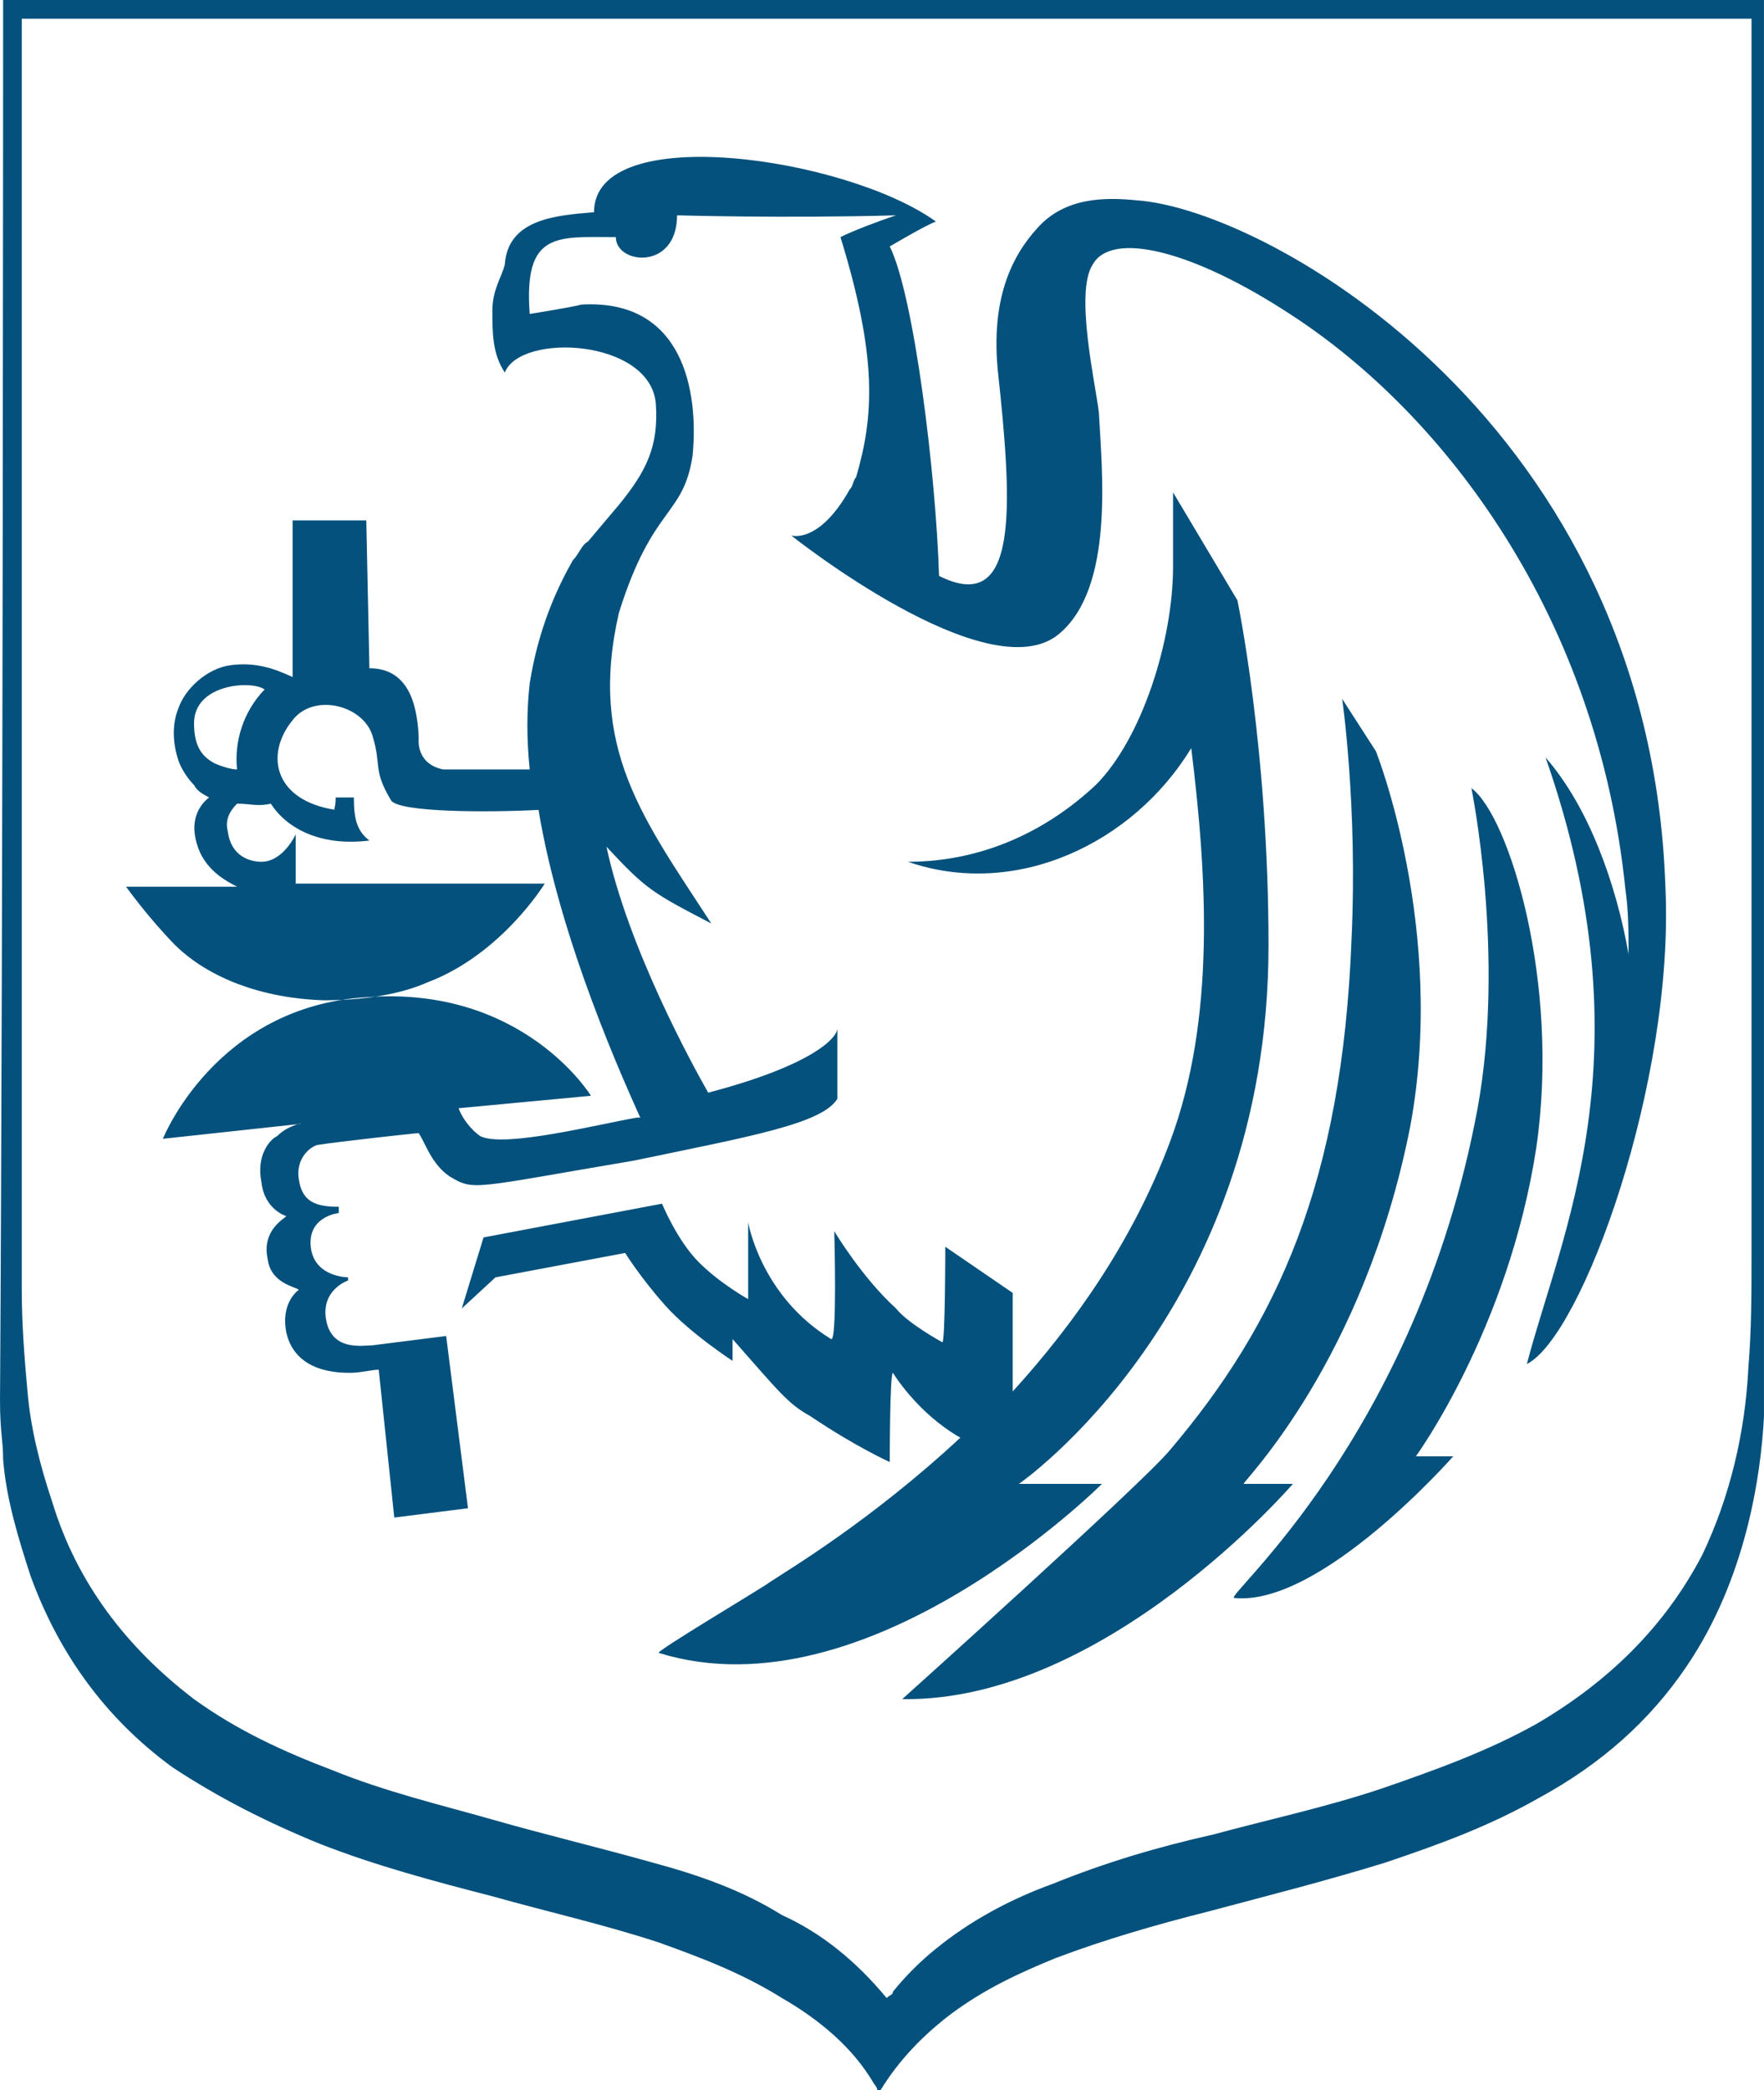 <?xml version="1.0" encoding="UTF-8"?> <!-- Creator: CorelDRAW 2017 --> <svg xmlns="http://www.w3.org/2000/svg" xmlns:xlink="http://www.w3.org/1999/xlink" xml:space="preserve" width="1746px" height="2069px" style="shape-rendering:geometricPrecision; text-rendering:geometricPrecision; image-rendering:optimizeQuality; fill-rule:evenodd; clip-rule:evenodd" viewBox="0 0 463.82 549.62"> <defs> <style type="text/css"> <![CDATA[ .fil0 {fill:#05517D} ]]> </style> </defs> <g id="Layer_x0020_1">  <path id="logo-1-gJm9hU_3_" class="fil0" d="M463.82 372.28c-0.82,16.23 -4.91,42.97 -20.19,65.62 -9.82,14.59 -22.65,25.92 -38.88,34.78 -12.96,7.38 -25.92,12.15 -40.51,17.06 -15.42,4.77 -31.52,8.86 -46.93,12.96 -12.96,3.27 -26.74,7.23 -39.7,12.13 -9.69,3.96 -18.56,8.06 -27.42,14.61 -7.37,5.58 -13.78,12.14 -18.69,20.18l-0.82 0c0,-0.81 -0.82,-1.63 -0.82,-1.63 -5.59,-9.69 -14.59,-17.06 -24.28,-22.65 -10.51,-6.55 -21.01,-10.51 -32.33,-14.59 -14.6,-4.78 -29.2,-8.05 -43.79,-12.15 -15.28,-3.95 -30.69,-8.04 -45.29,-13.77 -13.78,-5.6 -26.73,-12.15 -38.88,-20.19 -17.73,-12.96 -29.87,-30.02 -37.24,-50.21 -3.14,-9.68 -6.41,-20.19 -7.23,-30.69 0,-4.91 -0.82,-7.37 -0.82,-15.41 0.82,-128.78 0.82,-368.33 0.82,-368.33l462.99 0 0 372.41 0 -0.13 0 0 0.01 0zm-230.68 153.06c0.81,-0.82 1.64,-0.82 1.64,-1.64 3.27,-4.08 7.23,-8.04 11.32,-11.32 8.87,-7.23 19.37,-12.96 30.69,-17.05 13.78,-5.59 27.56,-9.69 42.16,-12.96 14.59,-3.96 29.87,-7.23 44.46,-12.14 13.79,-4.77 27.56,-9.69 40.52,-16.92 19.37,-11.32 33.96,-25.92 43.65,-44.46 7.37,-15.42 11.33,-32.48 12.14,-49.39 0.82,-9.82 0.82,-19.51 0.82,-29.19l0 -325.35 -454.81 0 0 334.22c0,8.87 0.68,17.87 1.5,26.73 0.82,9.69 3.27,19.37 6.55,29.19 6.41,21.02 19.37,38.06 37.24,51.71 11.32,8.18 23.46,13.77 36.42,18.69 13.78,5.59 27.56,8.87 42.02,12.96 13.78,3.95 27.56,7.22 42.15,11.32 12.15,3.28 23.46,7.23 33.97,13.78 10.51,4.77 19.51,12.14 27.56,21.83 -0.82,0 0,0 0,0l0 0 0 0 0 -0.01z"></path> <path class="fil0" d="M403.93 301.89c-7.36,47.74 -31.65,81.03 -31.65,81.03l9.82 0c0,0 -34.78,39.57 -57.57,37.24 -3.13,0 47.89,-42.15 63.99,-128.77 7.36,-40.52 -1.64,-84.17 -1.64,-84.17 9.82,7.23 23.46,51.02 17.05,94.67l0 0 0 0zm-51.02 -118.13c0,0 4.09,28.37 2.46,63.15 -2.46,63.98 -19.51,101.09 -47.75,134.37 -7.36,8.88 -70.39,65.48 -70.39,65.48 53.34,0.82 102.72,-56.6 102.72,-56.6l-12.96 0c0,-0.83 31.65,-32.34 43.79,-93.86 9.69,-51.84 -9,-98.77 -9,-98.77l-8.87 -13.78 0 0 0 0.01 0 0zm-63.16 206.4l-21.83 0c0,0 65.62,-45.3 65.62,-141.61 0,-51.84 -8.18,-90.71 -8.18,-90.71l-16.92 -28.38 0 19.51c0,19.37 -8.18,45.29 -20.33,57.43 -12.96,12.14 -29.87,20.19 -49.38,20.19 28.38,9.82 59.21,-4.77 74.49,-29.88 4.09,33.15 6.54,71.21 -5.6,103.54 -9.68,25.92 -25.1,47.75 -41.34,65.62l0 -25.92 -17.73 -12.14c0,0 0,25.92 -0.81,25.1 0,0 -9.01,-4.91 -12.14,-8.87 -9.01,-8.18 -16.24,-20.32 -16.24,-20.32 0,0 0.82,29.19 -0.82,28.37 -18.55,-11.32 -21.82,-30.69 -21.82,-30.69l0 20.19c0,0 -7.37,-4.1 -12.96,-9.69 -5.73,-5.73 -9.69,-15.41 -9.69,-15.41l-46.93 8.87 -5.73 18.69 8.87 -8.19 34.1 -6.41c0,0 3.96,6.41 10.51,13.77 6.41,7.23 17.73,14.6 17.73,14.6l0 -5.73c12.14,13.78 14.6,17.05 20.33,20.19 12.14,8.19 21,12.14 21,12.14 0,0 0,-23.46 0.83,-23.46 0,0 6.41,10.64 17.73,17.05 -23.46,21.83 -45.29,34.79 -50.2,38.06 -0.82,0.82 -30.7,18.55 -29.06,18.55 54.98,17.06 116.5,-44.46 116.5,-44.46l0 0 0 0 0 0zm111.72 -31.52c8.87,-34.11 32.34,-81.03 4.92,-159.47 11.32,12.96 18.55,33.15 21.82,51.71 0,-5.6 0,-11.33 -0.82,-16.93 -7.23,-71.21 -46.92,-124.68 -88.26,-151.41 -25.91,-16.93 -46.93,-21.83 -51.83,-12.96 -4.78,7.36 0.81,31.64 1.63,38.88 0.82,15.4 4.1,46.1 -10.5,58.25 -18.56,15.4 -70.4,-25.92 -70.4,-25.92 0,0 7.24,2.44 15.42,-12.15 0.82,-0.68 0.82,-2.32 1.64,-3.14 4.77,-16.23 5.59,-31.65 -4.1,-63.16 3.27,-1.63 9.69,-4.09 14.6,-5.72 -30.01,0.82 -56.75,0 -57.57,0 0,14.59 -16.1,12.95 -16.1,5.72 -15.41,0 -24.27,-1.63 -22.64,20.2 0,0 10.5,-1.64 13.64,-2.46 26.74,-1.51 30.83,22.78 29.19,39.69 -2.45,16.24 -10.5,12.96 -19.37,41.34 -8.18,35.6 6.41,54.16 24.29,81.71 -15.42,-8.04 -17.05,-8.87 -27.57,-20.19 5.74,26.74 22.65,57.44 26.75,64.67 27.55,-7.23 33.96,-14.47 33.96,-16.92l0 18.55c-4.09,6.55 -22.64,9.82 -53.47,16.23 -42.84,7.24 -42.01,8.06 -48.56,4.1 -4.78,-3.27 -6.41,-9 -8.06,-11.32 -0.81,0 -21.83,2.32 -26.73,3.13 -2.46,0.82 -5.6,4.09 -4.78,9.01 0.83,5.6 3.96,7.23 10.51,7.23l0 1.64c0,0 -8.19,0.81 -7.37,8.86 0.82,8.05 9.82,8.05 9.82,8.05l0 0.82c0,0 -7.36,2.46 -5.73,10.64 1.64,8.05 9.69,6.41 12.14,6.41l19.37 -2.45 5.74 45.29 -19.38 2.45 -4.09 -38.88c-1.64,0 -4.91,0.82 -7.37,0.82 -3.13,0 -14.46,0 -16.91,-10.51 -1.64,-8.04 3.27,-11.31 3.27,-11.31 -0.82,-0.82 -7.36,-1.64 -8.18,-8.06 -1.64,-7.36 4.09,-10.5 4.91,-11.31 0,0 -5.73,-1.65 -6.55,-8.87 -1.5,-7.37 2.46,-11.46 4.09,-12.15 1.64,-1.63 3.28,-2.44 5.73,-3.27l0.68 0 -36.42 3.95c0,0 13.78,-34.78 53.48,-37.23 41.33,-3.14 59.07,25.92 59.07,25.92l-34.79 3.27c0.82,2.46 3.27,5.73 5.73,7.36 6.41,3.14 31.51,-3.27 41.2,-4.9l0.82 0c-3.96,-8.87 -21.01,-46.11 -26.74,-80.9 -12.96,0.69 -36.43,0.69 -38.74,-2.45 -4.92,-8.19 -2.46,-9.01 -4.92,-17.05 -2.45,-8.06 -15.41,-11.33 -21,-4.1 -7.37,9 -4.92,21.15 11.32,23.6 -0.82,0 0,0 0,-3.27l4.78 0c0,5.59 0.81,8.86 4.09,11.32 -12.96,1.64 -21.83,-3.28 -25.92,-9.69 -3.28,0.82 -5.6,0 -8.87,0 -1.63,1.64 -3.28,3.96 -2.46,7.23 0.83,6.56 5.73,8.05 8.87,8.05 5.73,0 9,-7.22 9,-7.22l0 12.96 65.48 0c0,0 -11.31,18.54 -30.69,25.91 -7.37,3.28 -17.05,4.77 -27.56,4.77 -18.55,-0.68 -31.51,-7.22 -38.88,-14.45 -7.22,-7.37 -12.96,-15.42 -12.96,-15.42l29.2 0c-3.28,-1.64 -7.37,-4.09 -9.69,-8.87 -3.27,-7.36 -0.82,-12.14 2.32,-14.59 -1.5,-0.82 -3.14,-1.64 -3.95,-3.27 -1.64,-1.64 -3.28,-4.1 -4.1,-6.42 -1.63,-4.91 -1.63,-9.82 0,-13.78 1.64,-4.91 7.37,-10.5 13.78,-11.32 6.42,-0.82 11.32,0.82 16.24,3.14l0 -41.2 19.37 0 0.82 38.88c4.09,0 8.04,1.5 10.5,6.41 2.46,4.91 2.46,12.14 2.46,12.14 0,0 -0.82,6.55 6.41,8.05l22.78 0c-0.82,-8.05 -0.82,-15.28 0,-22.65 2.32,-14.59 7.23,-25.09 11.33,-32.33 1.63,-1.63 2.31,-4.09 3.95,-4.9l8.18 -9.69c7.23,-8.87 10.51,-15.42 9.69,-26.74 -1.64,-16.92 -35.61,-18.55 -39.7,-8.05 -3.27,-4.91 -3.27,-10.5 -3.27,-16.23 0,-5.6 2.46,-8.87 3.27,-12.15 0.82,-12.13 13.78,-12.95 23.46,-13.77 0,-24.28 66.44,-14.46 89.9,2.46 -2.45,0.81 -12.14,6.54 -12.14,6.54 6.41,12.96 12.14,59.89 12.96,86.63 21.01,10.5 19.37,-17.87 15.42,-54.29 -1.64,-17.88 3.14,-29.2 10.5,-37.25 7.23,-8.05 17.74,-8.05 25.92,-7.23 34.79,2.32 135.05,59.07 139.14,180.48 2.46,51.02 -21.82,118.13 -36.42,125.51l0 0 0 -0.01 0 0zm-331.9 -177.34c-3.13,-2.46 -18.55,-1.63 -18.55,8.87 0,6.54 2.46,9 5.59,10.63 1.64,0.69 4.1,1.51 5.73,1.51 -0.82,-7.24 1.64,-15.28 7.23,-21.01z"></path> </g> </svg> 